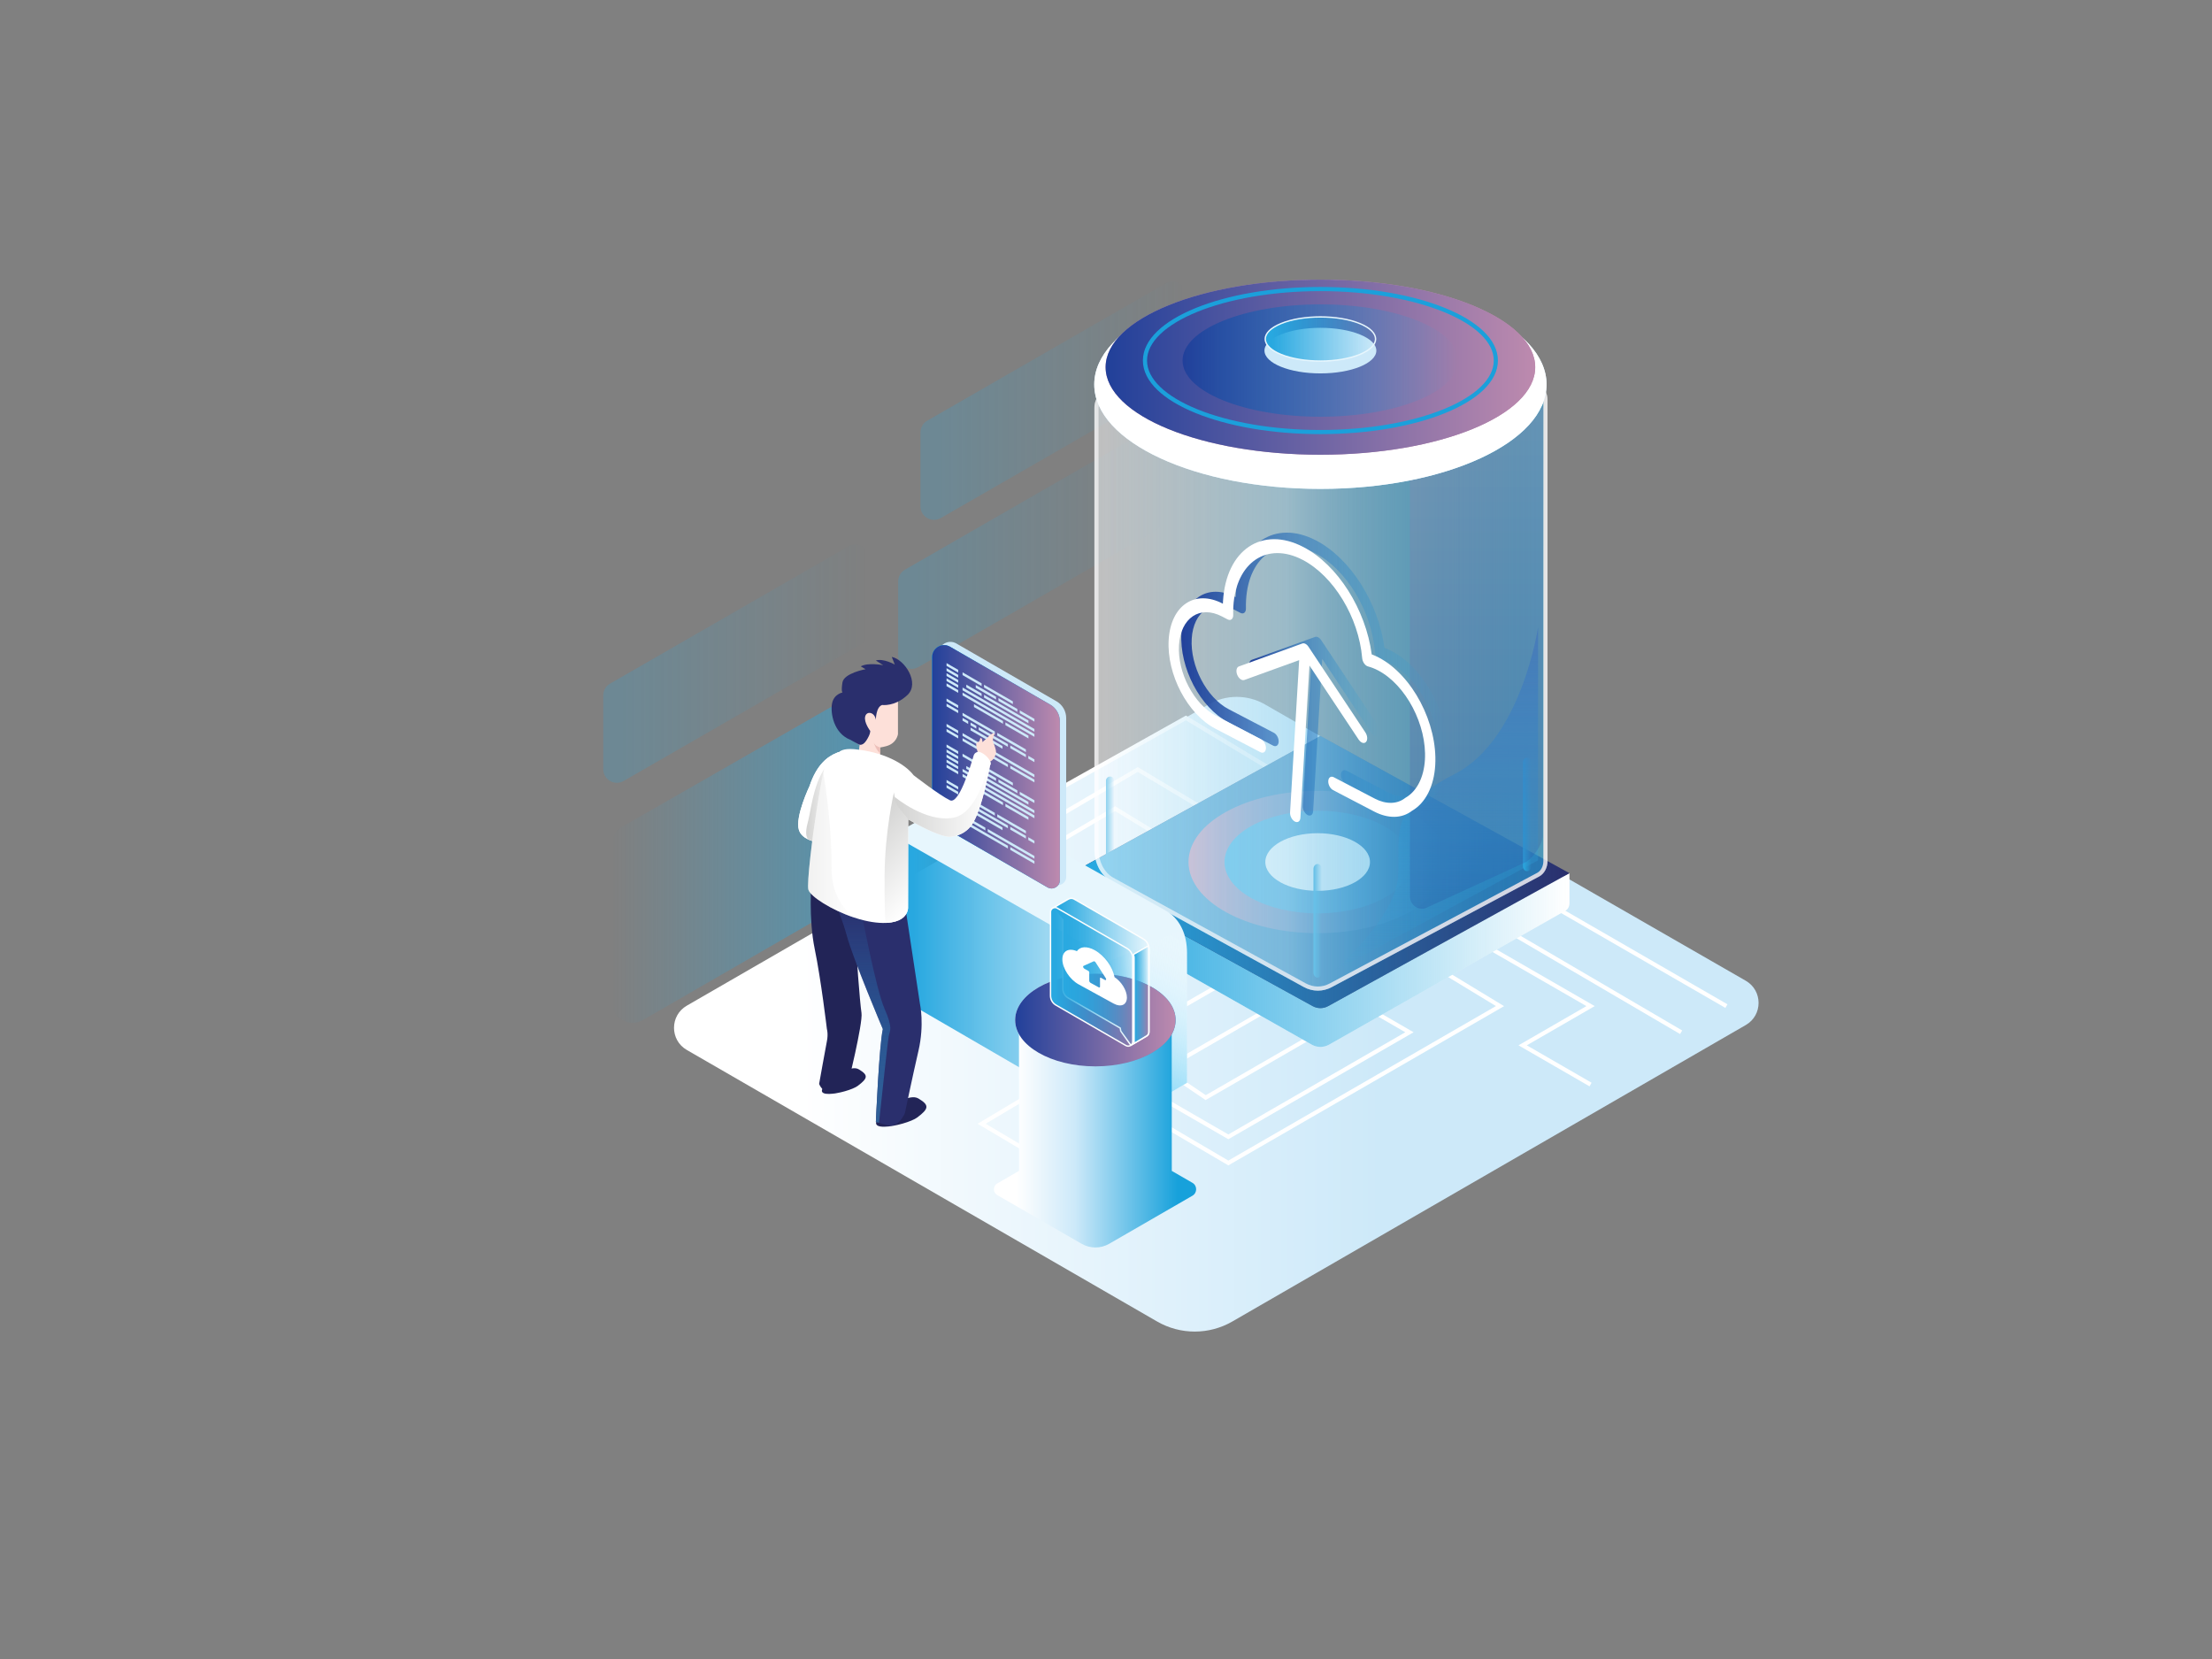 <svg enable-background="new 0 0 1600 1200" viewBox="0 0 1600 1200" xmlns="http://www.w3.org/2000/svg" xmlns:xlink="http://www.w3.org/1999/xlink"><rect x="0" y="0" width="1600" height="1200" fill="#808080" stroke="none"/><linearGradient id="a"><stop offset=".061" stop-color="#28a8e0"/><stop offset=".998" stop-color="#29abe2" stop-opacity="0"/></linearGradient><linearGradient id="b" gradientUnits="userSpaceOnUse" x1="436.363" x2="628.573" xlink:href="#a" y1="480.007" y2="480.007"/><linearGradient id="c" gradientUnits="userSpaceOnUse" x1="649.665" x2="841.875" xlink:href="#a" y1="397.583" y2="397.583"/><linearGradient id="d" gradientUnits="userSpaceOnUse" x1="665.8" x2="858.01" xlink:href="#a" y1="289.819" y2="289.819"/><linearGradient id="e" gradientTransform="matrix(-1 0 0 1 727.269 0)" gradientUnits="userSpaceOnUse" x1="103.983" x2="285.055" xlink:href="#a" y1="624.804" y2="624.804"/><linearGradient id="f" gradientUnits="userSpaceOnUse" x1="487.531" x2="1272.024" y1="733.619" y2="733.619"><stop offset=".111" stop-color="#fff"/><stop offset=".652" stop-color="#cde9f9"/><stop offset="1" stop-color="#cde9f9"/></linearGradient><linearGradient id="g" gradientUnits="userSpaceOnUse" x1="774.946" x2="1135.229" xlink:href="#a" y1="694.419" y2="694.419"/><linearGradient id="h" gradientUnits="userSpaceOnUse" x1="774.946" x2="1135.229" xlink:href="#a" y1="630.775" y2="630.775"/><linearGradient id="i" gradientUnits="userSpaceOnUse" x1="859.798" x2="1046.376" y1="623.526" y2="623.526"><stop offset="0" stop-color="#bd8aae"/><stop offset="1" stop-color="#2484c6" stop-opacity="0"/></linearGradient><linearGradient id="j" gradientUnits="userSpaceOnUse" x1="885.797" x2="1020.378" xlink:href="#a" y1="623.526" y2="623.526"/><linearGradient id="k" gradientUnits="userSpaceOnUse" x1="950.051" x2="956.124" xlink:href="#a" y1="666.04" y2="666.04"/><linearGradient id="l" gradientUnits="userSpaceOnUse" x1="799.985" x2="806.058" xlink:href="#a" y1="595.956" y2="595.956"/><linearGradient id="m" gradientUnits="userSpaceOnUse" x1="1101.587" x2="1107.66" xlink:href="#a" y1="589.051" y2="589.051"/><linearGradient id="n" gradientUnits="userSpaceOnUse" x1="793.118" x2="1117.863" y1="496.844" y2="496.844"><stop offset=".425" stop-color="#fff"/><stop offset="1" stop-color="#2484c6" stop-opacity="0"/></linearGradient><linearGradient id="o" gradientUnits="userSpaceOnUse" x1="793.117" x2="1117.863" y1="496.844" y2="496.844"><stop offset="0" stop-color="#29abe2" stop-opacity="0"/><stop offset="1" stop-color="#28a8e0"/></linearGradient><linearGradient id="p" gradientUnits="userSpaceOnUse" x1="1038.31" x2="1038.31" y1="703.01" y2="453.527"><stop offset="0" stop-color="#29abe2" stop-opacity="0"/><stop offset="1" stop-color="#3c7fbe"/></linearGradient><linearGradient id="q"><stop offset="0" stop-color="#21409a"/><stop offset=".998" stop-color="#bd8aae"/></linearGradient><linearGradient id="r" gradientUnits="userSpaceOnUse" x1="1068.07" x2="1068.07" xlink:href="#q" y1="657.336" y2="293.55"/><linearGradient id="s" gradientUnits="userSpaceOnUse" x1="799.909" x2="1110.266" xlink:href="#q" y1="265.597" y2="265.597"/><linearGradient id="t"><stop offset="0" stop-color="#21409a"/><stop offset=".998" stop-color="#29abe2" stop-opacity="0"/></linearGradient><linearGradient id="u" gradientUnits="userSpaceOnUse" x1="855.497" x2="1054.678" xlink:href="#t" y1="260.799" y2="260.799"/><linearGradient id="v" gradientUnits="userSpaceOnUse" x1="915.178" x2="994.997" xlink:href="#a" y1="245.207" y2="245.207"/><linearGradient id="w" gradientUnits="userSpaceOnUse" x1="854.444" x2="1047.48" xlink:href="#t" y1="485.687" y2="485.687"/><linearGradient id="x" gradientUnits="userSpaceOnUse" x1="903.566" x2="998.156" xlink:href="#t" y1="525.25" y2="525.25"/><linearGradient id="y" gradientUnits="userSpaceOnUse" x1="650.342" x2="822.962" xlink:href="#a" y1="708.675" y2="708.675"/><linearGradient id="z" gradientUnits="userSpaceOnUse" x1="792.774" x2="865.568" y1="804.307" y2="678.225"><stop offset=".081" stop-color="#64cdf6"/><stop offset="1" stop-color="#fff" stop-opacity="0"/></linearGradient><linearGradient id="A"><stop offset=".111" stop-color="#fff"/><stop offset=".4" stop-color="#cde9f9"/><stop offset=".909" stop-color="#17a1db"/></linearGradient><linearGradient id="B" gradientUnits="userSpaceOnUse" x1="718.913" x2="865.212" xlink:href="#A" y1="823.429" y2="823.429"/><linearGradient id="C" gradientUnits="userSpaceOnUse" x1="734.358" x2="850.281" xlink:href="#A" y1="737.823" y2="737.823"/><linearGradient id="D" gradientUnits="userSpaceOnUse" x1="734.358" x2="850.281" xlink:href="#q" y1="737.823" y2="737.823"/><linearGradient id="E" gradientUnits="userSpaceOnUse" x1="761.957" x2="831.033" xlink:href="#a" y1="702.929" y2="702.929"/><linearGradient id="F" gradientUnits="userSpaceOnUse" x1="759.876" x2="819.335" xlink:href="#a" y1="706.574" y2="706.574"/><linearGradient id="G" gradientUnits="userSpaceOnUse" x1="817.84" x2="817.919" xlink:href="#a" y1="756.718" y2="756.718"/><linearGradient id="H" gradientUnits="userSpaceOnUse" x1="819.865" x2="831.033" xlink:href="#a" y1="719.477" y2="719.477"/><linearGradient id="I" gradientUnits="userSpaceOnUse" x1="674.267" x2="766.635" xlink:href="#a" y1="554.65" y2="554.65"/><linearGradient id="J" gradientUnits="userSpaceOnUse" x1="674.267" x2="766.635" xlink:href="#q" y1="554.65" y2="554.65"/><linearGradient id="K"><stop offset=".002" stop-color="#d2d2d1"/><stop offset="1" stop-color="#fff"/></linearGradient><linearGradient id="L" gradientUnits="userSpaceOnUse" x1="583.128" x2="605.221" xlink:href="#K" y1="579.666" y2="579.666"/><linearGradient id="M" gradientUnits="userSpaceOnUse" x1="623.694" x2="623.694" y1="812.17" y2="651.611"><stop offset="0" stop-color="#306097"/><stop offset="1" stop-color="#2484c6" stop-opacity="0"/></linearGradient><linearGradient id="N" gradientUnits="userSpaceOnUse" x1="621.49" x2="670.141" xlink:href="#K" y1="598.233" y2="646.883"/><linearGradient id="O" gradientUnits="userSpaceOnUse" x1="647.187" x2="716.54" xlink:href="#K" y1="577.517" y2="577.517"/><linearGradient id="P" gradientUnits="userSpaceOnUse" x1="584.497" x2="617.574" xlink:href="#K" y1="611.245" y2="611.245"/><g opacity=".46"><path d="m623.658 465.53-172.586 99.381c-6.541 3.767-14.708-.955-14.708-8.503v-53.421c0-3.509 1.874-6.752 4.916-8.503l172.586-99.381c6.541-3.767 14.708.955 14.708 8.503v53.421c-.001 3.51-1.875 6.752-4.916 8.503z" fill="url(#b)" opacity=".46"/><path d="m836.959 383.106-172.586 99.381c-6.541 3.767-14.708-.955-14.708-8.503v-53.421c0-3.509 1.874-6.752 4.916-8.503l172.586-99.381c6.541-3.767 14.708.955 14.708 8.503v53.421c0 3.51-1.874 6.752-4.916 8.503z" fill="url(#c)" opacity=".46"/><path d="m853.095 275.342-172.586 99.381c-6.541 3.767-14.708-.955-14.708-8.503v-53.421c0-3.509 1.874-6.752 4.916-8.503l172.586-99.381c6.541-3.767 14.708.955 14.708 8.503v53.421c-.001 3.509-1.875 6.752-4.916 8.503z" fill="url(#d)" opacity=".46"/></g><path d="m623.286 525.221v112.339c0 5.492-2.929 10.567-7.685 13.314l-150.322 86.826c-10.25 5.921-23.065-1.477-23.065-13.314v-112.97c0-5.509 2.948-10.598 7.727-13.338l150.322-86.196c10.25-5.877 23.023 1.523 23.023 13.339z" fill="url(#e)" opacity=".46"/><path d="m836.954 955.873-340.181-196.421c-12.323-7.115-12.323-24.903.001-32.017l377.444-217.9c12.594-7.27 28.106-7.285 40.714-.04l347.818 199.897c12.351 7.099 12.369 24.912.032 32.035l-371.398 214.446c-16.841 9.724-37.589 9.724-54.43 0z" fill="url(#f)"/><path d="m1038.265 699.378 46.735 28.367-196.519 113.47-71.922-42.231" fill="none" stroke="#fff" stroke-miterlimit="10" stroke-width="3"/><path d="m834.744 791.275 53.737 31.029 131.013-75.647-30.227-17.453" fill="none" stroke="#fff" stroke-miterlimit="10" stroke-width="3"/><path d="m918.708 729.204-83.964 48.481" fill="none" stroke="#fff" stroke-miterlimit="10" stroke-width="3"/><path d="m883.672 711.672-38.443 22.136" fill="none" stroke="#fff" stroke-miterlimit="10" stroke-width="3"/><path d="m839.062 813.015-65.216 37.656-63.809-37.823 51.77-30.872" fill="none" stroke="#fff" stroke-miterlimit="10" stroke-width="3"/><path d="m836.686 603.281-30.087-18.376-81.096 47.828" fill="none" stroke="#fff" stroke-miterlimit="10" stroke-width="3"/><path d="m868.302 583.712-45.327-27.106-93.93 55.13" fill="none" stroke="#fff" stroke-miterlimit="10" stroke-width="3"/><path d="m921.234 557.541-63.425-38.246-143.353 80.363" fill="none" stroke="#fff" stroke-miterlimit="10" stroke-width="3"/><path d="m1150.506 784.48-49.13-28.367 49.13-28.368-75.921-43.765" fill="none" stroke="#fff" stroke-miterlimit="10" stroke-width="3"/><path d="m854.444 781.976 17.661 11.96 84.019-48.512" fill="none" stroke="#fff" stroke-miterlimit="10" stroke-width="3"/><path d="m1216.012 746.657-124.268-72.776" fill="none" stroke="#fff" stroke-miterlimit="10" stroke-width="3"/><path d="m1248.765 727.745-121.941-70.409" fill="none" stroke="#fff" stroke-miterlimit="10" stroke-width="3"/><path d="m774.945 631.594v22.255c0 1.983.954 3.788 2.448 4.635l171.033 96.908c4.217 2.389 9.105 2.389 13.322 0l170.668-96.701c1.717-.973 2.813-3.047 2.813-5.325v-21.772l-180.142 95.65z" fill="#fff"/><path d="m774.945 631.594v22.145c0 2.05.986 3.917 2.532 4.793l171.15 96.975c4.09 2.317 8.83 2.317 12.919 0l169.598-96.095c2.493-1.413 4.084-4.423 4.084-7.731v-20.086l-180.142 96.849z" fill="url(#g)"/><path d="m774.945 631.594 180.142-99.248 180.142 99.248-174.467 96.121c-3.603 1.985-7.748 1.985-11.351 0z" fill="#2a2f6d"/><path d="m774.945 631.594 180.142-99.248 180.142 99.248-174.467 96.121c-3.603 1.985-7.748 1.985-11.351 0z" fill="url(#h)"/><ellipse cx="953.087" cy="623.526" fill="url(#i)" rx="93.402" ry="51.459"/><ellipse cx="953.087" cy="623.526" fill="url(#j)" rx="67.372" ry="37.118"/><ellipse cx="953.087" cy="623.526" fill="#fff" rx="37.842" ry="20.849"/><path d="m950.051 628.578v74.923c0 2.011 1.359 3.642 3.036 3.642 1.677 0 3.036-1.63 3.036-3.642v-74.923c0-1.983-1.323-3.602-2.976-3.641-1.699-.04-3.096 1.602-3.096 3.641z" fill="url(#k)"/><path d="m799.985 564.721v62.469c0 1.677 1.359 3.036 3.036 3.036 1.677 0 3.036-1.359 3.036-3.036v-62.469c0-1.653-1.323-3.003-2.976-3.036-1.699-.033-3.096 1.336-3.096 3.036z" fill="url(#l)"/><path d="m1101.587 551.59v74.923c0 2.011 1.359 3.642 3.036 3.642 1.677 0 3.036-1.63 3.036-3.642v-74.923c0-1.983-1.323-3.602-2.976-3.641-1.699-.041-3.096 1.601-3.096 3.641z" fill="url(#m)"/><g opacity=".5"><path d="m953.235 715.08c-3.305 0-6.508-.839-9.521-2.492l-139.102-76.387c-6.983-3.835-11.496-12.319-11.496-21.616v-319.703c0-5.826 3.841-10.635 8.563-10.72l307.497-5.554c4.789 0 8.686 4.81 8.686 10.721v333.505c0 4.277-2.062 8.142-5.256 9.844l-150.082 80.033c-2.946 1.572-6.071 2.369-9.289 2.369.001 0 .001 0 0 0z" fill="url(#n)"/><path d="m1109.177 280.108c3.963 0 7.186 4.137 7.186 9.221v333.505c0 3.73-1.751 7.075-4.461 8.52l-150.082 80.034c-2.728 1.455-5.616 2.192-8.584 2.192-3.049 0-6.009-.777-8.798-2.308l-139.102-76.386c-6.511-3.575-10.718-11.544-10.718-20.301v-319.703c0-5.013 3.181-9.149 7.09-9.22l307.366-5.553zm0-3c-.052 0-.104 0-.157.001l-307.367 5.553c-5.567.101-10.036 5.542-10.036 12.22v319.703c0 9.865 4.795 18.824 12.274 22.93l139.102 76.386c3.251 1.785 6.746 2.679 10.242 2.679 3.406 0 6.813-.848 9.996-2.545l150.082-80.034c3.679-1.962 6.05-6.338 6.05-11.167v-333.505c0-6.759-4.57-12.221-10.186-12.221z" fill="#fffeff"/></g><g opacity=".58"><path d="m953.236 715.08c-3.305-.001-6.508-.839-9.521-2.493l-139.103-76.387c-6.982-3.835-11.495-12.32-11.495-21.616v-319.702c0-5.825 3.842-10.634 8.563-10.719l307.496-5.555c4.79 0 8.687 4.81 8.687 10.721v333.505c0 4.277-2.062 8.141-5.256 9.844l-150.082 80.033c-2.947 1.572-6.073 2.369-9.289 2.369z" fill="url(#o)"/><path d="m1109.177 280.108c3.963 0 7.186 4.137 7.186 9.221v333.505c0 3.73-1.751 7.074-4.461 8.52l-150.082 80.034c-2.728 1.455-5.616 2.192-8.584 2.192-3.049 0-6.009-.777-8.798-2.308l-139.102-76.386c-6.511-3.575-10.718-11.544-10.718-20.301v-319.703c0-5.013 3.181-9.149 7.09-9.22l307.366-5.553zm0-3c-.052 0-.104 0-.157.001l-307.367 5.553c-5.567.101-10.036 5.542-10.036 12.22v319.703c0 9.865 4.795 18.824 12.274 22.93l139.102 76.386c3.251 1.785 6.746 2.679 10.242 2.679 3.406 0 6.813-.848 9.996-2.545l150.082-80.034c3.679-1.962 6.05-6.338 6.05-11.167v-333.505c.001-6.759-4.571-12.221-10.186-12.221z" fill="#fff"/></g><path d="m964.074 703.01s45.938-38.842 47.275-69.823-7.504-48.57 40.898-73.332 60.299-106.329 60.299-106.329v168.756z" fill="url(#p)"/><path d="m1116.287 293.55-.368 310.99c0 6.22-7.474 16.85-12.826 19.31l-71.267 32.73c-5.666 2.6-11.974-1.83-11.974-8.4v-300.45c16.414-3.47 31.817-8.03 45.555-13.67 22.351-9.18 39.477-21.808 50.88-40.51z" fill="url(#r)" opacity=".21"/><ellipse cx="955.087" cy="278.111" fill="#cde9f9" rx="163.586" ry="75.52"/><ellipse cx="955.087" cy="278.111" fill="#fff" rx="163.586" ry="75.52"/><ellipse cx="955.087" cy="265.597" fill="#bd8aae" rx="155.367" ry="63.322"/><ellipse cx="955.087" cy="265.597" fill="url(#s)" rx="155.367" ry="63.322"/><ellipse cx="955.087" cy="260.799" fill="url(#u)" rx="99.711" ry="40.638"/><ellipse cx="955.087" cy="260.799" fill="none" rx="126.899" ry="51.719" stroke="#1ba0db" stroke-miterlimit="10" stroke-width="3"/><ellipse cx="955.087" cy="253.603" fill="#cde9f9" rx="40.459" ry="16.489"/><path d="m955.088 261.177c-10.775 0-20.869-1.695-28.421-4.772-7.409-3.02-11.489-6.997-11.489-11.197 0-4.201 4.08-8.177 11.489-11.197 7.552-3.078 17.646-4.772 28.421-4.772s20.868 1.695 28.42 4.772c7.409 3.02 11.489 6.997 11.489 11.197s-4.08 8.177-11.489 11.197c-7.552 3.077-17.645 4.772-28.42 4.772z" fill="url(#v)"/><path d="m955.087 229.738c10.712 0 20.738 1.682 28.231 4.736 7.104 2.895 11.179 6.808 11.178 10.734 0 3.926-4.074 7.838-11.178 10.734-7.493 3.054-17.519 4.736-28.231 4.736s-20.738-1.682-28.231-4.736c-7.104-2.895-11.178-6.808-11.178-10.734s4.074-7.838 11.178-10.734c7.493-3.054 17.519-4.736 28.231-4.736m0-1c-10.371 0-20.741 1.603-28.609 4.81-15.735 6.413-15.735 16.907 0 23.32 7.867 3.206 18.238 4.81 28.609 4.81s20.741-1.603 28.609-4.81c15.735-6.413 15.735-16.907 0-23.32-7.867-3.207-18.238-4.81-28.609-4.81z" fill="#e7f6fd"/><path d="m1006.52 470.884c-1.698-.886-3.402-1.648-5.095-2.28-4.359-32.595-24.596-64.703-49.403-77.648-29.854-15.579-55.946 1.954-58.162 39.084-.038.629-.068 1.264-.091 1.901l-.164-.086c-20.05-10.463-37.572 1.312-39.06 26.245-1.488 24.924 13.613 53.713 33.663 64.176l32.686 17.056c2.062 1.076 3.856-.13 4.009-2.694s-1.393-5.513-3.455-6.588l-32.686-17.056c-15.935-8.315-27.935-31.191-26.753-50.998 1.183-19.815 15.108-29.173 31.042-20.858l4.15 2.165c1.058.552 2.1.519 2.865-.09.767-.608 1.184-1.736 1.152-3.102-.049-2.084-.015-4.162.106-6.178 1.911-32.012 24.405-47.128 50.144-33.697 22.443 11.711 40.548 41.606 43.048 71.081.112 1.319.62 2.696 1.408 3.822.79 1.129 1.796 1.911 2.789 2.17 2.384.628 4.825 1.588 7.254 2.855 20.207 10.544 35.427 39.559 33.927 64.679-.763 12.784-5.889 22.793-14.062 27.463-.098.055-.19.118-.279.188-5.664 4.483-13.82 4.667-21.818.493l-29.746-15.522c-2.061-1.076-3.856.13-4.009 2.694s1.393 5.513 3.455 6.589l29.746 15.522c10.163 5.303 20.141 5.095 27.407-.561 9.747-5.649 15.856-17.654 16.77-32.971 1.804-30.237-16.515-65.163-40.838-77.854z" fill="url(#w)"/><path d="m991.997 530.273c.626.943 1.377 1.631 2.136 2.027 1.155.603 2.333.534 3.138-.337 1.335-1.442 1.138-4.538-.44-6.914l-41.205-62.052c-.018-.027-.038-.049-.056-.075-.059-.087-.124-.167-.187-.251-.121-.163-.244-.32-.373-.465-.071-.081-.144-.156-.218-.232-.139-.143-.281-.274-.426-.396-.069-.058-.136-.118-.206-.171-.443-.338-.901-.577-1.357-.708-.073-.021-.143-.033-.215-.048-.15-.032-.298-.052-.445-.059-.079-.004-.156-.006-.233-.003-.138.006-.271.029-.403.059-.069.016-.139.025-.205.047-.02.007-.041.007-.061.014l-45.9 16.599c-1.758.636-2.302 3.345-1.214 6.051 1.086 2.704 3.392 4.387 5.151 3.749l39.656-14.342-6.575 110.163c-.153 2.564 1.393 5.513 3.455 6.588 2.062 1.076 3.856-.13 4.009-2.694l6.575-110.163z" fill="url(#x)"/><path d="m997.305 475.62c-1.698-.886-3.402-1.648-5.095-2.28-4.359-32.595-24.596-64.703-49.403-77.648-29.854-15.579-55.946 1.954-58.162 39.084-.038.629-.068 1.264-.091 1.901l-.164-.086c-20.05-10.463-37.572 1.312-39.06 26.245-1.488 24.924 13.613 53.713 33.663 64.176l32.686 17.056c2.062 1.076 3.856-.13 4.009-2.694s-1.393-5.512-3.455-6.588l-32.686-17.056c-15.935-8.315-27.935-31.191-26.753-50.998 1.183-19.815 15.108-29.173 31.042-20.858l4.149 2.165c1.058.552 2.1.519 2.865-.09.767-.608 1.184-1.736 1.152-3.102-.049-2.084-.015-4.162.106-6.178 1.911-32.012 24.405-47.128 50.144-33.697 22.443 11.711 40.548 41.606 43.048 71.081.112 1.319.62 2.696 1.408 3.822.79 1.129 1.796 1.911 2.789 2.17 2.384.628 4.825 1.588 7.254 2.855 20.207 10.544 35.426 39.559 33.927 64.679-.763 12.784-5.889 22.793-14.062 27.463-.097.055-.19.118-.279.188-5.664 4.483-13.82 4.667-21.818.494l-29.746-15.522c-2.061-1.076-3.856.13-4.009 2.694s1.393 5.513 3.455 6.589l29.746 15.522c10.163 5.303 20.141 5.095 27.407-.561 9.747-5.649 15.856-17.654 16.77-32.971 1.805-30.237-16.515-65.163-40.837-77.855z" fill="#fff"/><path d="m982.781 535.01c.626.943 1.377 1.631 2.136 2.027 1.155.603 2.333.534 3.138-.337 1.335-1.442 1.138-4.538-.44-6.914l-41.205-62.052c-.018-.027-.038-.049-.056-.075-.06-.087-.124-.167-.187-.251-.121-.163-.244-.32-.373-.465-.071-.081-.144-.156-.218-.232-.139-.143-.281-.274-.426-.396-.069-.058-.136-.118-.206-.171-.443-.338-.901-.577-1.357-.708-.073-.021-.143-.033-.215-.048-.15-.032-.298-.052-.445-.059-.079-.004-.156-.006-.233-.003-.138.006-.271.029-.403.059-.069.016-.139.025-.205.047-.02.007-.041.007-.061.014l-45.9 16.599c-1.758.636-2.301 3.345-1.214 6.051 1.086 2.704 3.392 4.387 5.151 3.749l39.656-14.342-6.575 110.163c-.153 2.564 1.393 5.513 3.455 6.588 2.062 1.076 3.856-.13 4.009-2.693l6.575-110.163z" fill="#fff"/><path d="m807.857 813.015-157.515-91.452v-117.228s152.705 68.441 166.714 87.337-1.303 86.009-1.303 86.009z" fill="url(#y)"/><path d="m858.597 689.275v93.93l-50.74 29.81v-96.24s1.71-11.81-5.83-21.4c-1.93-2.47-4.49-4.79-7.84-6.73l-141.63-80.81c-2.97-1.7-2.95-5.99.04-7.65l37.77-21.01c3.46-1.92 7.66-1.91 11.1.02l141.85 79.53s7.5 3.42 11.98 13.57c1.93 4.34 3.3 9.91 3.3 16.98z" fill="#e7f6fd"/><path d="m858.597 689.275v93.93l-50.74 29.81v-96.24s1.71-11.81-5.83-21.4l53.27-23.08c1.93 4.34 3.3 9.91 3.3 16.98z" fill="url(#z)"/><path d="m847.59 846.944-.063-102.424h-110.488l.063 102.393-15.753 9.096c-3.248 1.875-3.248 6.563 0 8.438l60.99 35.216c6.176 3.566 13.785 3.566 19.961 0l60.218-34.77c3.591-2.074 3.591-7.257 0-9.331z" fill="url(#B)"/><ellipse cx="792.32" cy="737.823" fill="url(#C)" rx="58.032" ry="33.507"/><ellipse cx="792.32" cy="737.823" fill="url(#D)" rx="58.032" ry="33.507"/><path d="m810.675 745.829-.405-2.199-37.654-21.77c-2.394-1.384-3.881-3.961-3.881-6.725v-49.765l-2.027-2.323-4.751-6.444 10.044-5.801.005.011.465-.279c.823-.499 1.656-.752 2.473-.752.702 0 1.384.188 2.028.559l50.042 28.877c2.479 1.428 4.018 4.092 4.018 6.953l-.001 60.354c0 1.16-.567 2.18-1.557 2.796l-.127.08-11.36 6.678z" fill="url(#E)"/><path d="m774.945 650.28c.613 0 1.211.165 1.777.491l50.044 28.878c2.323 1.338 3.767 3.836 3.767 6.519l-.001 60.354c0 .983-.481 1.848-1.321 2.372l-.085.054-.027.016-.004.003-10.966 6.446-6.982-9.784-.343-1.864-.084-.454-.399-.231-37.455-21.654c-2.24-1.295-3.631-3.706-3.631-6.292v-49.579-.375l-.246-.283-1.876-2.151-4.421-5.994 9.296-5.368.013.015.73-.442c.744-.448 1.489-.677 2.214-.677m0-1c-.895 0-1.818.271-2.733.825l-.001-.002-10.988 6.345 5.109 6.927 1.903 2.182v49.579c0 2.952 1.575 5.68 4.13 7.158l37.455 21.654.383 2.082 7.643 10.71 11.755-6.91c.021-.011.04-.022.06-.034l.079-.045v-.006c1.049-.655 1.792-1.806 1.792-3.22l.001-60.354c0-3.048-1.627-5.865-4.268-7.386l-50.044-28.878c-.718-.415-1.485-.627-2.276-.627z" fill="#fdfefe"/><path d="m816.029 756.705c-.576 0-1.13-.151-1.646-.448l-50.626-29.271c-2.394-1.383-3.881-3.959-3.881-6.724v-60.609c0-1.984 1.667-3.212 3.213-3.212.559 0 1.096.146 1.595.434l50.633 29.216c2.479 1.43 4.019 4.094 4.019 6.954l-.001 60.355c0 .91-.356 1.753-1.004 2.373-.619.593-1.458.932-2.302.932z" fill="url(#F)"/><path d="m763.088 656.941c.47 0 .923.123 1.345.367l50.634 29.217c2.324 1.34 3.768 3.838 3.768 6.52l-.001 60.356c0 1.732-1.456 2.805-2.805 2.805-.488 0-.958-.128-1.395-.381l-50.627-29.27c-2.239-1.295-3.63-3.705-3.63-6.291v-60.609c-.001-1.676 1.407-2.714 2.711-2.714m0-1c-1.937 0-3.713 1.549-3.713 3.713v60.609c0 2.951 1.574 5.679 4.13 7.157l50.627 29.27c.613.354 1.263.516 1.896.516 1.985 0 3.805-1.587 3.805-3.805l.001-60.356c0-3.048-1.628-5.864-4.268-7.386l-50.633-29.217c-.596-.344-1.229-.501-1.845-.501z" fill="#fdfefe"/><path d="m817.919 756.697-.073.043-.006-.009c.025-.014.054-.02.079-.034z" fill="url(#G)"/><path d="m817.919 756.697c-.001 0 0 0 0 0zm-.001 0c-.025.014-.053.02-.079.033l.006.009z" fill="#fdfefe"/><path d="m820.09 754.84c.16-.453.244-.938.244-1.439l.001-60.356c0-.853-.15-1.713-.471-2.681l10.85-6.249c.216.741.318 1.405.318 2.055l-.001 60.354c0 1.144-.582 2.188-1.557 2.795l-.15.095z" fill="url(#H)"/><path d="m830.391 684.877c.095.452.141.877.141 1.292l-.001 60.354c0 .984-.481 1.848-1.321 2.37l-.105.067-.01.006-.002.001-8.279 4.867c.013-.143.019-.288.019-.434l.001-60.356c0-.778-.123-1.584-.375-2.447zm.609-1.505-11.745 6.765c.34.925.579 1.891.579 2.908l-.001 60.356c0 1.444-.773 2.619-1.861 3.265l11.628-6.836c.021-.011.04-.022.06-.034l.079-.046v-.007c1.05-.654 1.792-1.805 1.792-3.219l.001-60.354c.001-.976-.219-1.905-.532-2.798zm-13.027 73.293-.027.016c.009-.005.018-.01.027-.016z" fill="#fdfefe"/><path d="m806.182 706.823c-1.362-7.36-7.197-15.619-14.394-19.568-5.641-3.095-10.504-2.65-12.838.737-6.071-2.547-10.565-.088-10.503 6.033.065 6.45 5.362 14.488 11.777 18.008l25.18 13.814c5.446 2.988 9.726 1.056 9.726-4.39-.001-5.056-4.086-11.577-8.948-14.634zm-10.504.735v6.139c0 .541-.439.739-.98.442l-5.822-3.194c-.541-.297-.979-.976-.979-1.517v-6.139c0-.366-.296-.825-.662-1.025l-2.809-1.541c-.873-.479-1.31-1.774-.693-2.052l7.361-3.323c.383-.173 1.003.168 1.385.76l7.361 11.399c.617.956.18 1.771-.693 1.292l-2.809-1.541c-.364-.199-.66-.065-.66.3z" fill="#fff"/><path d="m691.749 465.443 72.437 41.825c4.345 2.509 7.021 7.145 7.021 12.161v114.865c0 4.605-4.985 7.483-8.973 5.18l-75.113-43.37c-5.125-2.959-8.282-8.428-8.282-14.346v-108.862c0-6.625 7.172-10.766 12.91-7.453z" fill="#cde9f9"/><path d="m687.177 467.812 72.437 41.825c4.345 2.509 7.021 7.145 7.021 12.161v114.865c0 4.605-4.985 7.483-8.973 5.18l-75.113-43.37c-5.125-2.959-8.282-8.428-8.282-14.346v-108.862c0-6.625 7.172-10.766 12.91-7.453z" fill="#17a1db"/><path d="m687.177 467.812 72.437 41.825c4.345 2.509 7.021 7.145 7.021 12.161v114.865c0 4.605-4.985 7.483-8.973 5.18l-75.113-43.37c-5.125-2.959-8.282-8.428-8.282-14.346v-108.862c0-6.625 7.172-10.766 12.91-7.453z" fill="url(#I)"/><path d="m687.177 467.812 72.437 41.825c4.345 2.509 7.021 7.145 7.021 12.161v114.865c0 4.605-4.985 7.483-8.973 5.18l-75.113-43.37c-5.125-2.959-8.282-8.428-8.282-14.346v-108.862c0-6.625 7.172-10.766 12.91-7.453z" fill="url(#J)"/><g fill="#cde9f9"><path d="m684.668 479.649v2.005l8.423 4.858v-2.005z"/><path d="m684.668 483.312v2.005l8.423 4.858v-2.005z"/><path d="m684.668 486.974v2.006l8.423 4.858v-2.005z"/><path d="m748.233 529.307v-2.005l-51.982-29.984v2.005z"/><path d="m684.668 490.637v2.005l8.423 4.859v-2.006z"/><path d="m684.668 494.3v2.005l8.423 4.858v-2.005z"/><path d="m748.233 532.97v-2.005l-51.982-29.984v2.005z"/><path d="m684.668 505.288v2.005l8.423 4.858v-2.005z"/><path d="m684.668 508.951v2.005l8.423 4.858v-2.005z"/><path d="m684.668 523.602v2.005l8.423 4.858v-2.005z"/><path d="m684.668 527.265v2.005l8.423 4.858v-2.005z"/><path d="m729.045 552.862-32.794-18.916v2.005l32.794 18.916z"/><path d="m730.774 553.858v2.006l17.459 10.07v-2.005z"/><path d="m712.727 539.786-16.476-9.503v2.005l16.476 9.504z"/><path d="m714.456 540.783v2.005l33.777 19.483v-2.005z"/><path d="m743.79 546.715v2.005l4.443 2.563v-2.005z"/><path d="m719.608 529.105-23.357-13.473v2.005l23.357 13.473z"/><path d="m710.037 494.282-13.786-7.952v2.005l13.786 7.952z"/><path d="m732.636 507.317-20.87-12.038v2.005l20.87 12.038z"/><path d="m720.473 503.964-14.694-8.476v2.005l14.694 8.476z"/><path d="m735.889 512.857-13.688-7.896v2.005l13.688 7.895z"/><path d="m737.618 513.853v2.006l10.615 6.122v-2.005z"/><path d="m698.966 495.222v2.005l11.071 6.386v-2.005z"/><path d="m743.902 521.141-32.136-18.536v2.005l32.136 18.536z"/><path d="m725.503 521.517-21.001-12.114v2.005l21.001 12.114z"/><path d="m743.902 532.129-16.67-9.615v2.005l16.67 9.615z"/><path d="m742.062 542.055-20.725-11.953v2.005l20.725 11.953z"/><path d="m730.774 539.207v2.006l11.288 6.51v-2.005z"/><path d="m700.316 521.639-4.065-2.344v2.005l4.065 2.344z"/><path d="m707.93 526.031v2.005l21.115 12.18v-2.005z"/><path d="m706.201 525.034-4.157-2.398v2.005l4.157 2.398z"/><path d="m725.139 539.62-23.095-13.321v2.005l23.095 13.321z"/><path d="m684.668 538.524v2.005l8.423 4.858v-2.005z"/><path d="m684.668 542.186v2.005l8.423 4.859v-2.005z"/><path d="m684.668 545.849v2.005l8.423 4.858v-2.005z"/><path d="m748.233 588.181v-2.005l-51.982-29.983v2.005z"/><path d="m684.668 549.512v2.005l8.423 4.858v-2.005z"/><path d="m684.668 553.175v2.005l8.423 4.858v-2.005z"/><path d="m748.233 591.844v-2.005l-51.982-29.983v2.005z"/><path d="m684.668 564.163v2.005l8.423 4.858v-2.005z"/><path d="m684.668 567.825v2.006l8.423 4.858v-2.005z"/><path d="m684.668 582.476v2.005l8.423 4.859v-2.006z"/><path d="m684.668 586.139v2.005l8.423 4.858v-2.005z"/><path d="m729.045 611.736-32.794-18.916v2.005l32.794 18.916z"/><path d="m730.774 612.733v2.005l17.459 10.071v-2.005z"/><path d="m712.727 598.661-16.476-9.504v2.005l16.476 9.504z"/><path d="m714.456 599.658v2.005l33.777 19.483v-2.005z"/><path d="m743.79 605.59v2.005l4.443 2.563v-2.005z"/><path d="m719.608 587.979-23.357-13.472v2.004l23.357 13.473z"/><path d="m710.037 553.157-13.786-7.952v2.005l13.786 7.952z"/><path d="m732.636 566.192-20.87-12.038v2.005l20.87 12.038z"/><path d="m720.473 562.839-14.694-8.476v2.005l14.694 8.476z"/><path d="m735.889 571.731-13.688-7.896v2.006l13.688 7.895z"/><path d="m737.618 572.728v2.005l10.615 6.123v-2.005z"/><path d="m698.966 554.096v2.005l11.071 6.386v-2.005z"/><path d="m743.902 580.016-32.136-18.537v2.005l32.136 18.537z"/><path d="m725.503 580.391-21.001-12.114v2.005l21.001 12.114z"/><path d="m743.902 591.004-16.67-9.616v2.005l16.67 9.616z"/><path d="m742.062 600.93-20.725-11.954v2.005l20.725 11.954z"/><path d="m730.774 598.082v2.005l11.288 6.511v-2.005z"/><path d="m700.316 580.514-4.065-2.345v2.005l4.065 2.345z"/><path d="m707.93 584.905v2.006l21.115 12.179v-2.005z"/><path d="m706.201 583.908-4.157-2.397v2.005l4.157 2.398z"/><path d="m725.139 598.494-23.095-13.321v2.006l23.095 13.32z"/></g><path d="m649.519 506.56v24.467s-.821 6.558-8.274 8.63c-1.275.368-2.832.735-4.548 1.005h-.037v9.463s-6.595 1.802-11.388-1.397c-3.812-2.55-4.339-5.357-3.481-9.831-3.947-2.096-7.294-5.97-8.863-12.724-4.156-17.983 29.408-69.161 36.591-19.613z" fill="#fde0d9"/><path d="m617.634 543.343s-22.028-5.229-32.056 25.209c0 0-10.657 22.265-7.712 31.775s19.627 9.522 19.627 9.522z" fill="#fff"/><path d="m617.635 543.347-20.14 66.501s-1.937 0-4.609-.38c-2.452-.343-5.516-1.017-8.274-2.28-3.052-1.41-5.725-3.567-6.742-6.865-2.942-9.512 7.71-31.773 7.71-31.773 10.027-30.438 32.055-25.203 32.055-25.203z" fill="#fff"/><path d="m592.886 609.468c-2.452-.343-5.516-1.017-8.274-2.28-3.001-3.413-.624-11.018 0-13.529 2.171-8.735 4.744-34.192 16.916-43.031 10.603-7.71-4.585 45.196-8.642 58.84z" fill="url(#L)"/><path d="m586.935 636.804s-2.198 27.564 2.362 49.584 8.82 57.956 8.82 57.956 1.065 3.468 0 8.793-5.619 30.884-5.619 30.884 2.424 6.986 9.879 6.688 10.65-5.09 10.65-5.09 11.238-45.561 10.117-52.866c-1.12-7.305-4.321-46.71-3.492-52.301s-23.833-41.77-32.717-43.648z" fill="#222457"/><path d="m645.043 800.56s12.699-9.923 19.305-5.975c7.998 4.78 7.584 7.337-.829 13.684-7.978 6.02-49.521 14.498-18.476-7.709z" fill="#222457"/><path d="m664.351 760.06c-4.425 19.147-9.831 45.123-9.831 45.123s-4.511 11.081-12.736 8.703c-2.893-.834-4.768-1.373-5.982-1.716-2.255-.65-2.255-.65-2.255-.65s2.378-55.738 5.038-67.175c0 0-21.293-50.05-26.086-67.616-2.819-10.321-6.509-19.38-9.083-25.105v-.012c-1.814-4.021-3.065-6.386-3.065-6.386l53.802 6.386 11.29 74.64c-.001 0 3.321 14.661-1.092 33.808z" fill="#2a2f6d"/><path d="m718.27 536.476c-.225-1.441.062-3.609.714-4.64.652-1.032.624-1.955-1.357-1.139-1.216.5-2.784 2.185-3.815 3.413-.401.293-.797.6-1.164.899-1.145.932-2.026 1.774-2.026 1.774.09-2.411-1.378-4.193-1.792-1.986s-1.486 1.614-2.476 2.693 1.456 8.794 1.456 8.794 4.322 3.748 7.05 4.56 5.49-4.122 5.587-6.654c.084-2.186-1.334-5.602-2.177-7.714z" fill="#fde0d9"/><path d="m642.85 749.408c-.613 3.003-4.94 43.1-7.049 62.762-2.255-.65-2.255-.65-2.255-.65s2.378-55.738 5.038-67.175c0 0-21.293-50.05-26.086-67.616-2.819-10.321-6.509-19.38-9.083-25.105v-.012l19.809 8.74s10.395 55.285 16.61 69.369c6.204 14.097 3.813 15.691 3.016 19.687z" fill="url(#M)"/><path d="m716.081 553.742s-5.663 32.337-13.19 42.941c-6.252 8.814-16.12 8.569-16.12 8.569-8.605-.172-28.145-11.572-29.751-12.528-.074-.037-.11-.061-.11-.061v12.503l-.086 51.227s.061.993-.343 2.378c-.76 2.746-3.297 7.049-11.609 8.397-1.299.221-2.746.356-4.339.405-1.373.049-2.856.025-4.474-.074-3.469-.221-7.097-.809-10.738-1.667-2.586-.613-5.185-1.373-7.747-2.231-16.328-5.443-31.259-15.09-32.84-20.018-1.25-3.849 2.623-38.233 7.49-66.991 1.066-6.288 2.182-12.295 3.285-17.664.012-.025.012-.037.012-.037 2.17-10.53 8.507-13.876 10.763-14.747.503-.196.809-.27.809-.27s2.28-2.734 10.652-1.986c21.182 1.9 36.775 10.493 43.076 18.841 0 0 18.767 14.55 26.355 18.154 6.276 2.979 14.465-23.229 17.1-32.374.601-2.072 2.844-3.175 4.854-2.39 1.373.539 2.979 1.483 4.597 3.114.895.895 1.52 1.704 1.949 2.415.024.049.049.086.074.135 1.557 2.659.331 3.959.331 3.959z" fill="#fff"/><path d="m638.054 509.938s9.305 1.344 18.364-7.256c9.059-8.599-1.988-25.677-11.374-27.522l2.178 5.549s-8.102-4.657-13.693-2.963l5.325 3.42s-10.916-2.195-16.241.834l3.461 2.063s-15.619 2.828-16.701 9.534 0 7.33 0 7.33-6.196 1.048-7.527 7.884 1.152 21.658 13.312 26.328l5.344 2.986s2.91 2.454 6.105-2.424 2.842-7.008 2.842-7.008-4.717-6.179-3.64-10.437 6.922-3.201 7.721 2.42c-.002.002-.002-9.26 4.524-10.738z" fill="#2a2f6d"/><path d="m657.021 592.723c-.074-.037-.11-.061-.11-.061v12.503l-.086 51.227s.061.993-.343 2.378c-.76 2.746-3.297 7.049-11.609 8.397-1.299.221-2.746.356-4.339.405-.38-5.357-.797-15.678-.686-34.372.208-32.153 6.791-60.115 6.791-60.115.465 7.257 5.932 14.71 10.382 19.638z" fill="url(#N)"/><path d="m716.081 553.742s-5.663 32.337-13.19 42.941c-6.252 8.814-16.12 8.569-16.12 8.569-8.605-.172-28.145-11.572-29.751-12.528-.074-.037-.11-.061-.11-.061v.233c-6.056-7.294-9.638-11.492-9.724-16.469 0 0 22.411 18.835 42.49 15.035 16.254-3.065 23.793-31.124 26.073-41.678 1.558 2.658.332 3.958.332 3.958z" fill="url(#O)"/><path d="m617.574 663.6c-16.328-5.443-31.259-15.09-32.84-20.018-1.25-3.849 2.623-38.233 7.49-66.991 1.066-6.288 2.182-12.295 3.285-17.664.012-.025.012-.037.012-.037s6.19 34.764 6.007 69.541c-.098 17.48 7.98 28.525 16.046 35.169z" fill="url(#P)" opacity=".3"/><path d="m636.697 540.662h-.037v4.168c-2.562-1.728-4.437-6.901-4.695-7.649.846 1.937 2.844 2.954 4.732 3.481z" fill="#ecbfb9"/><path d="m604.387 778.692s11.065-8.647 16.822-5.206c6.97 4.165 6.608 6.393-.722 11.924-6.953 5.244-43.153 12.632-16.1-6.718z" fill="#222457"/></svg>